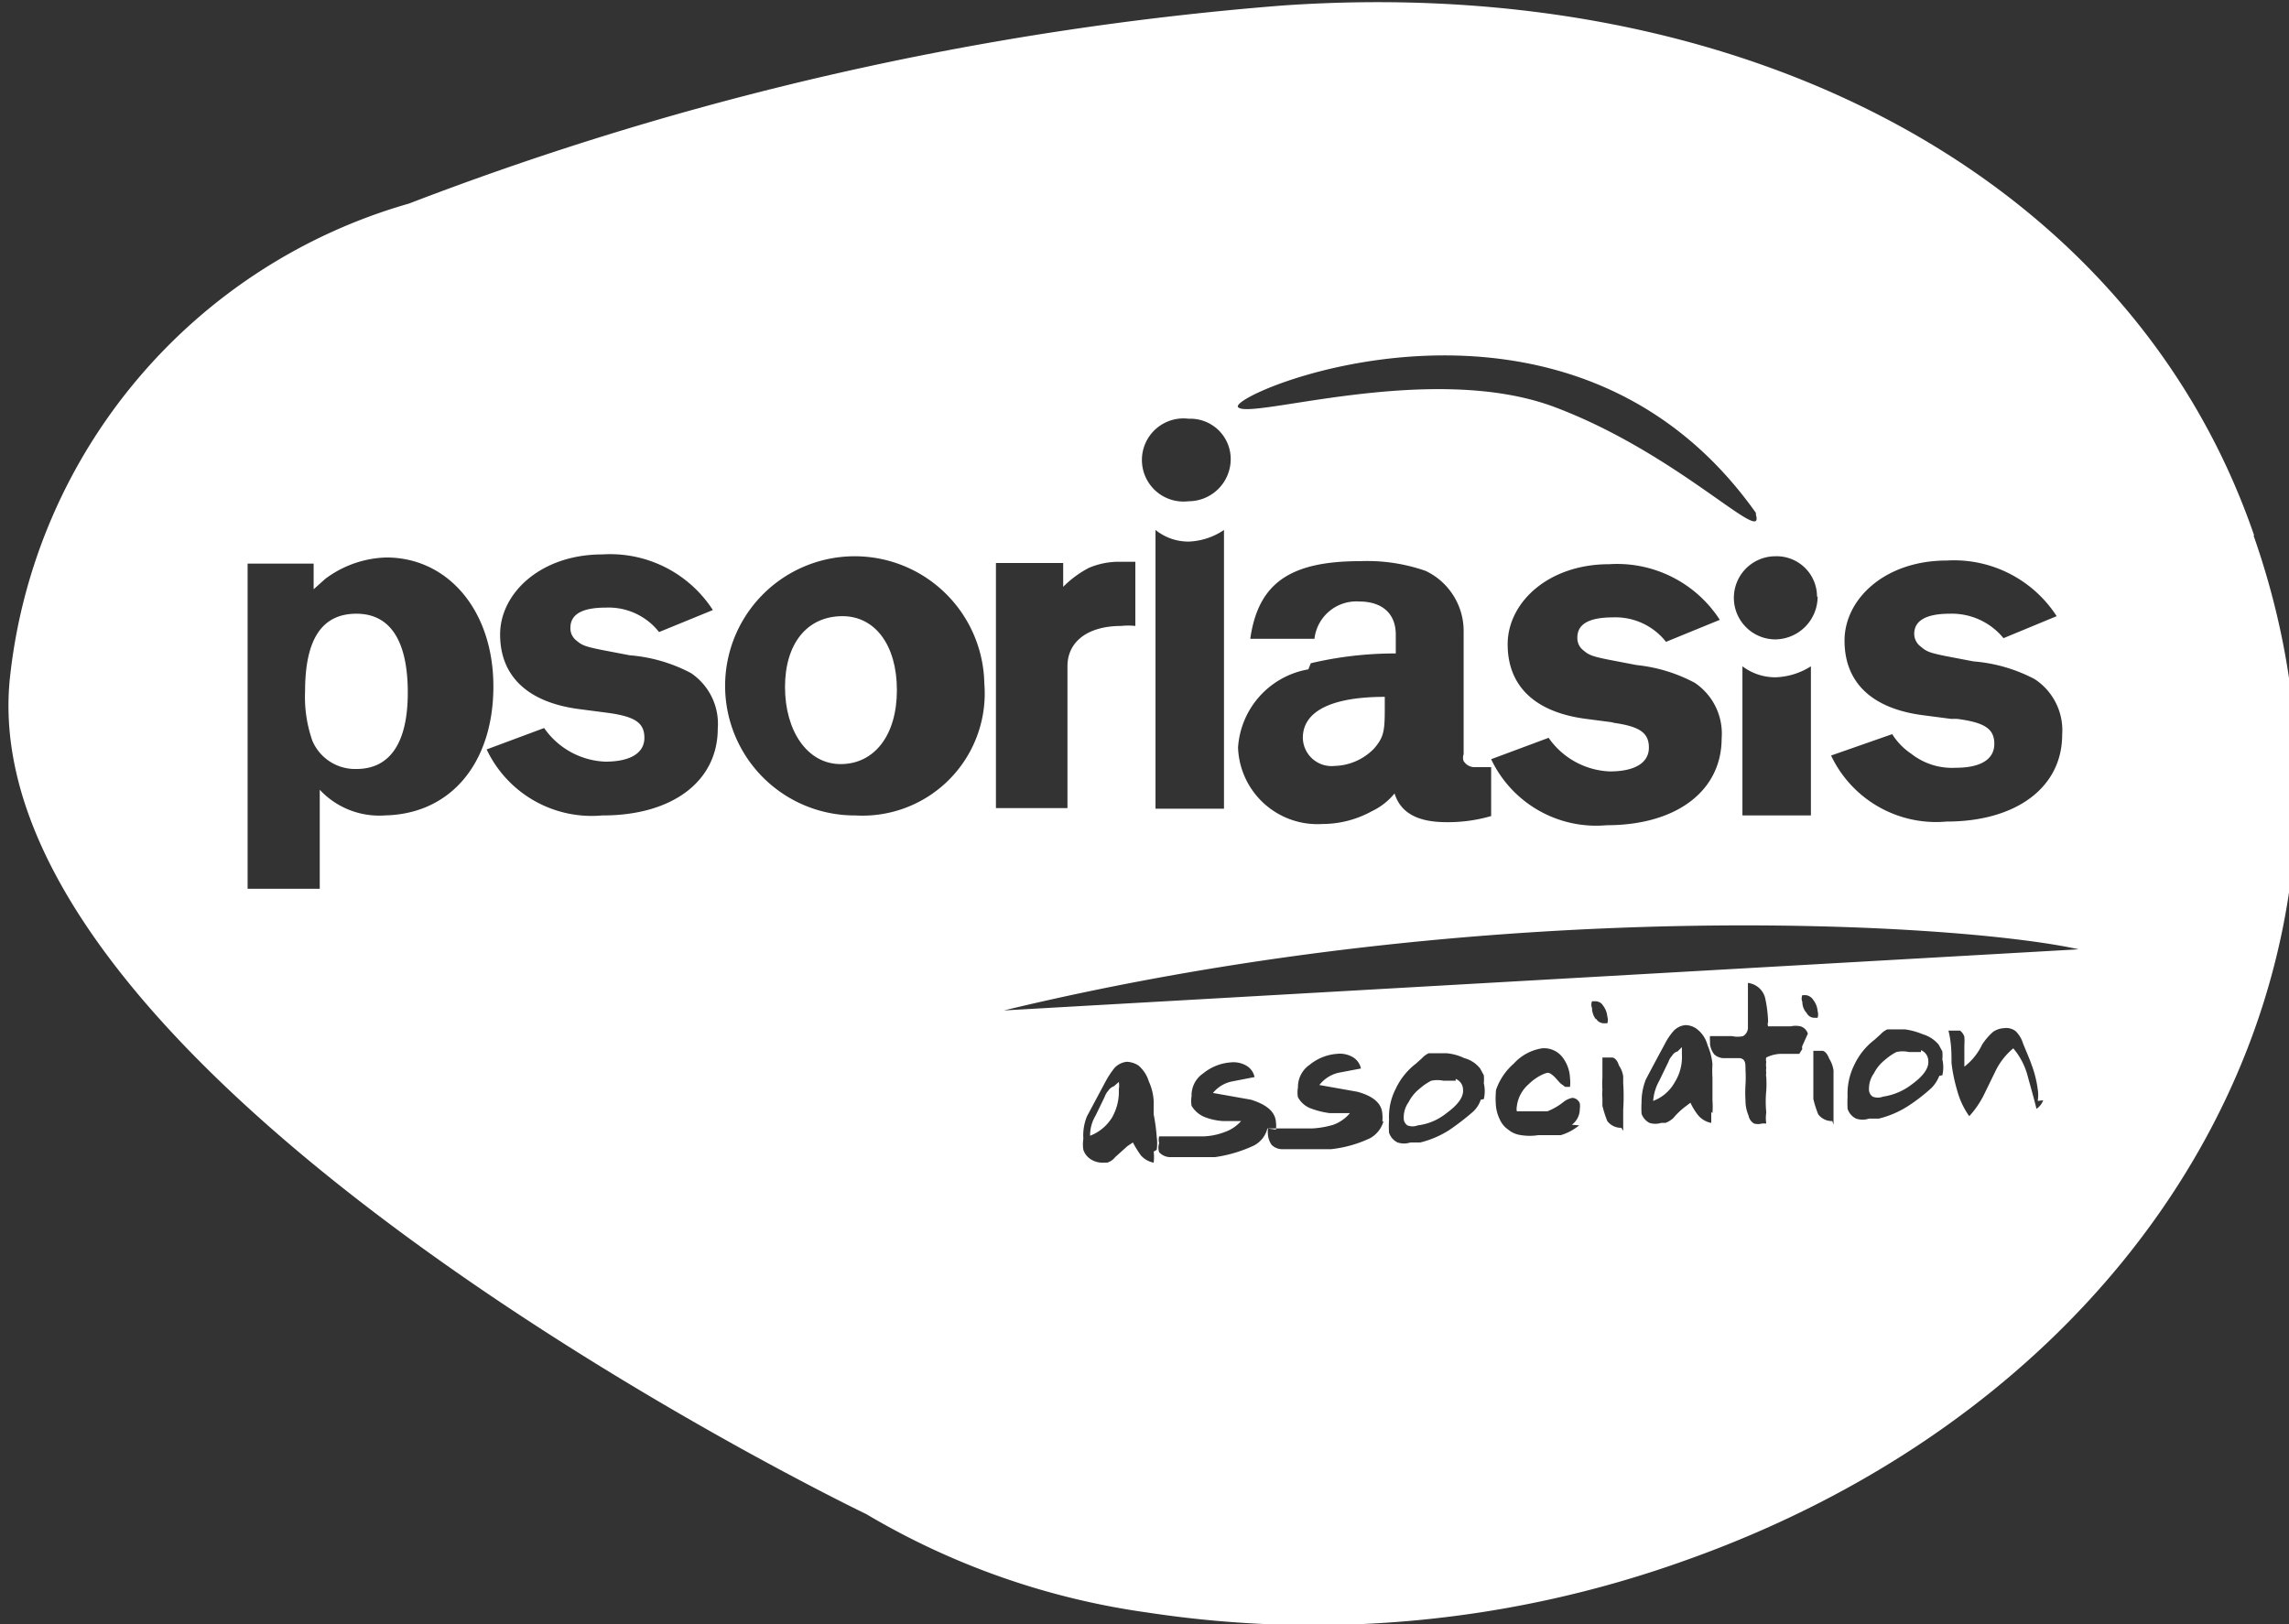 <svg id="Capa_1" data-name="Capa 1" xmlns="http://www.w3.org/2000/svg" viewBox="0 0 37.44 26.57"><rect x="0" y="0" width="37.44" height="26.57" fill="#333333" stroke="none"/><defs><style>.cls-1{fill:#fff;}</style></defs><path class="cls-1" d="M735.44,656.31l-.09,0h-.11a.46.46,0,0,0-.2,0,.91.91,0,0,0-.19.13.67.67,0,0,0-.18.22.43.43,0,0,0-.08.26.14.14,0,0,0,.06.12.23.23,0,0,0,.17,0,1,1,0,0,0,.47-.2q.29-.21.27-.39a.19.19,0,0,0-.12-.17" transform="translate(-704.02 -639.1)"/><path class="cls-1" d="M722.24,656.87l0,0a.18.18,0,0,0-.09.07.29.29,0,0,0-.06.1l-.15.31a.63.63,0,0,0-.09.33v0a.73.73,0,0,0,.36-.3.85.85,0,0,0,.11-.46.37.37,0,0,0,0-.12Z" transform="translate(-704.02 -639.1)"/><path class="cls-1" d="M709.85,649.14c-.56,0-.84.41-.84,1.27a2.16,2.16,0,0,0,.12.81.76.76,0,0,0,.72.46c.55,0,.84-.43.84-1.25s-.27-1.29-.84-1.29" transform="translate(-704.02 -639.1)"/><path class="cls-1" d="M717.8,649.18c-.58,0-.94.45-.94,1.16s.36,1.26.91,1.26.92-.47.92-1.21-.36-1.21-.89-1.21" transform="translate(-704.02 -639.1)"/><path class="cls-1" d="M731.46,656.3l0,0a.15.15,0,0,0-.09.07.29.29,0,0,0-.06.1l-.15.31a.79.79,0,0,0-.1.33v0a.67.67,0,0,0,.35-.3.78.78,0,0,0,.12-.46s0-.09,0-.12Z" transform="translate(-704.02 -639.1)"/><path class="cls-1" d="M725.85,651.63a.93.93,0,0,0,.65-.29c.15-.18.17-.27.17-.64v-.2c-.88,0-1.34.24-1.34.67a.47.47,0,0,0,.52.46" transform="translate(-704.02 -639.1)"/><path class="cls-1" d="M720.44,655.63c8-1.93,15.7-1.42,17.58-1Zm17,1.47a.3.3,0,0,1-.11.14c-.06-.24-.11-.41-.14-.52a1.15,1.15,0,0,0-.24-.47,1.13,1.13,0,0,0-.28.35l-.2.41a1.51,1.51,0,0,1-.24.35,1.32,1.32,0,0,1-.2-.43,2.63,2.63,0,0,1-.09-.44c0-.15,0-.33-.05-.53h0l.11,0h.08a.21.21,0,0,1,.07.1,1,1,0,0,1,0,.14l0,.16c0,.07,0,.13,0,.19a1,1,0,0,0,.29-.36,1,1,0,0,1,.18-.21.35.35,0,0,1,.18-.06.25.25,0,0,1,.19.05.48.48,0,0,1,.12.2c.06.15.11.26.14.35a1.77,1.77,0,0,1,.1.4.58.58,0,0,1,0,.19m-1.61-.41a.58.58,0,0,1-.13.2,2.93,2.93,0,0,1-.39.3,1.58,1.58,0,0,1-.47.2l-.16,0a.34.34,0,0,1-.21,0,.27.27,0,0,1-.14-.16,1.77,1.77,0,0,1,0-.2,1.06,1.06,0,0,1,.11-.52,1.11,1.11,0,0,1,.33-.41l.1-.09a.33.33,0,0,1,.11-.08h.16l.13,0a1.15,1.15,0,0,1,.29.08.53.53,0,0,1,.26.17l.06.11a.69.69,0,0,1,0,.13.57.57,0,0,1,0,.26m-1.8.75a.28.28,0,0,1-.23-.11,1.78,1.78,0,0,1-.08-.25l0-.13c0-.05,0-.09,0-.13v-.53l.08,0,.07,0,0,0s.06,0,.11.13a.49.49,0,0,1,.07.19v.11c0,.18,0,.32,0,.43s0,.23,0,.35m-.45-1.84a.27.27,0,0,1-.06-.17.14.14,0,0,1,0-.11l.06,0a.17.17,0,0,1,.12.08.34.34,0,0,1,.07.18.2.2,0,0,1,0,.11l-.06,0a.14.14,0,0,1-.12-.08m-.07.54,0,0h0a.08.08,0,0,1,0,0,.07.07,0,0,0,0,.05s0,0,0,0a.08.08,0,0,1,0,0l-.05.08-.09,0-.22,0a.58.58,0,0,0-.23.06.12.12,0,0,0,0,.07.31.31,0,0,0,0,.1.22.22,0,0,0,0,.08.17.17,0,0,0,0,.07,1.7,1.7,0,0,1,0,.22,1.83,1.83,0,0,0,0,.36.58.58,0,0,0,0,.18h-.07a.24.24,0,0,1-.13,0,.19.19,0,0,1-.09-.13.62.62,0,0,1-.05-.25,2,2,0,0,1,0-.25,2,2,0,0,0,0-.25c0-.11,0-.17-.09-.19l-.24,0a.24.24,0,0,1-.18-.06.33.33,0,0,1-.07-.17v-.05a.32.32,0,0,1,0-.08l.18,0h.18a.4.4,0,0,0,.18,0,.16.16,0,0,0,.08-.13v-.16c0-.06,0-.13,0-.23s0-.17,0-.2v-.15a.33.33,0,0,1,.28.24,2.08,2.08,0,0,1,.05.4.07.07,0,0,0,0,0v0a.1.1,0,0,0,0,.07l.08,0h.29a.38.38,0,0,1,.16,0,.18.18,0,0,1,.12.12h0m-1.58,1.28c0,.05,0,.11,0,.18a.37.37,0,0,1-.21-.12,1,1,0,0,1-.13-.21h0l-.08.06a1.22,1.22,0,0,0-.2.19.38.38,0,0,1-.13.08l-.07,0a.32.32,0,0,1-.19,0,.27.27,0,0,1-.13-.15,1.62,1.62,0,0,1,0-.19,1,1,0,0,1,.07-.37s.12-.23.31-.58a1,1,0,0,1,.14-.21.3.3,0,0,1,.2-.1.32.32,0,0,1,.18.06.49.49,0,0,1,.18.27,1,1,0,0,1,.08.31,1.64,1.64,0,0,0,0,.22c0,.22,0,.35,0,.37a1.46,1.46,0,0,1,0,.21m-1.49.24a.28.28,0,0,1-.23-.11,1.78,1.78,0,0,1-.08-.25l0-.13a.57.57,0,0,1,0-.13,1.41,1.41,0,0,1,0-.2v-.33h.08l.08,0h0s.07,0,.11.13a.42.42,0,0,1,.07.18v.11a3.31,3.31,0,0,1,0,.43c0,.12,0,.23,0,.35m-.45-1.83a.3.3,0,0,1-.06-.18.14.14,0,0,1,0-.11l.06,0s.08,0,.12.07a.34.34,0,0,1,.07.18.18.18,0,0,1,0,.11l-.06,0s-.08,0-.12-.07m-.28,1.74a.87.87,0,0,1-.3.16l-.18,0-.19,0a.87.87,0,0,1-.28,0,.4.4,0,0,1-.21-.09.39.39,0,0,1-.14-.17.66.66,0,0,1-.06-.2,1.41,1.41,0,0,1,0-.28,1,1,0,0,1,.29-.43.79.79,0,0,1,.46-.25.38.38,0,0,1,.34.15.6.6,0,0,1,.12.34.61.61,0,0,1,0,.14h0l-.08,0-.08-.06-.09-.1s-.07-.07-.11-.07-.19.06-.32.19a.57.57,0,0,0-.19.36.2.2,0,0,0,0,.08l.1,0H729l.19,0,.14,0a1,1,0,0,0,.26-.15.33.33,0,0,1,.15-.07.14.14,0,0,1,.12.09.29.29,0,0,1,0,.09.32.32,0,0,1-.13.26m-1.49-.41a.46.46,0,0,1-.13.2,4.12,4.12,0,0,1-.39.3,1.58,1.58,0,0,1-.47.2l-.16,0a.34.34,0,0,1-.21,0,.27.27,0,0,1-.14-.16,1.55,1.55,0,0,1,0-.21,1,1,0,0,1,.11-.51,1.11,1.11,0,0,1,.33-.41l.1-.09a.33.33,0,0,1,.11-.08h.16l.13,0a.84.84,0,0,1,.29.08.49.49,0,0,1,.26.17l.06.11a.69.69,0,0,1,0,.13.57.57,0,0,1,0,.26m-1.64.36a.46.46,0,0,1-.22.28,2,2,0,0,1-.64.18l-.25,0-.18,0H725a.25.25,0,0,1-.18-.07.34.34,0,0,1-.06-.16.45.45,0,0,1,0-.11h.73a1.49,1.49,0,0,0,.34-.06.64.64,0,0,0,.27-.19l0,0H726l-.11,0-.12,0a1.37,1.37,0,0,1-.29-.07.4.4,0,0,1-.23-.19.43.43,0,0,1,0-.16.44.44,0,0,1,.19-.37.8.8,0,0,1,.45-.18.42.42,0,0,1,.25.05.28.28,0,0,1,.14.19l-.37.07a.56.56,0,0,0-.31.2l.62.11c.26.07.4.19.41.36a.62.62,0,0,1,0,.13m-1.88.11a.43.43,0,0,1-.22.28,2.25,2.25,0,0,1-.64.19l-.25,0-.18,0h-.3a.25.25,0,0,1-.18-.08.23.23,0,0,1,0-.15.2.2,0,0,1,0-.11h.73a1.07,1.07,0,0,0,.34-.07.64.64,0,0,0,.27-.18l0,0h-.06l-.1,0-.13,0a1,1,0,0,1-.29-.06.44.44,0,0,1-.23-.19.49.49,0,0,1,0-.16.43.43,0,0,1,.19-.37.8.8,0,0,1,.45-.18.42.42,0,0,1,.25.05.28.28,0,0,1,.14.19l-.36.07a.54.54,0,0,0-.32.19l.62.11c.26.08.4.2.41.37a.49.49,0,0,1,0,.12m-2,.36a.74.74,0,0,1,0,.18.37.37,0,0,1-.21-.12,1.78,1.78,0,0,1-.13-.21h0l-.09.06-.2.18a.26.26,0,0,1-.13.09l-.06,0a.35.35,0,0,1-.2-.05.29.29,0,0,1-.13-.16.57.57,0,0,1,0-.18.82.82,0,0,1,.06-.37l.31-.58a1.51,1.51,0,0,1,.14-.21.32.32,0,0,1,.2-.1.38.38,0,0,1,.19.06.55.55,0,0,1,.17.26.88.88,0,0,1,.08.32c0,.07,0,.15,0,.22a3,3,0,0,1,.05.37.74.74,0,0,1,0,.21m-2.63-9.6h1.1v.39a1.7,1.7,0,0,1,.42-.31,1.25,1.25,0,0,1,.48-.1l.28,0v1.05a1.06,1.06,0,0,0-.23,0c-.54,0-.88.25-.88.66v2.32h-1.17Zm-2.3,4.13a2.12,2.12,0,1,1,2.11-2.16,2,2,0,0,1-2.11,2.16m-4.14,0a1.9,1.9,0,0,1-1.89-1.08l.94-.35a1.28,1.28,0,0,0,1,.55c.41,0,.64-.14.64-.39s-.16-.35-.61-.41l-.46-.06c-.84-.11-1.29-.54-1.29-1.22s.67-1.31,1.67-1.31a2,2,0,0,1,1.81.91l-.88.36a1.05,1.05,0,0,0-.87-.4c-.39,0-.58.11-.58.33a.25.25,0,0,0,.1.21c.09.08.16.1.4.15l.47.09a2.58,2.58,0,0,1,1,.29,1,1,0,0,1,.44.91c0,.86-.74,1.42-1.88,1.42m-3.57,0a1.33,1.33,0,0,1-1.06-.42v1.62h-1.18v-5.32h1.08v.42l.19-.17a1.74,1.74,0,0,1,1-.35c1,0,1.75.86,1.75,2.11s-.7,2.11-1.82,2.11m13.77-4.67v4.56h-1.12v-4.56a.86.86,0,0,0,.54.19,1.1,1.1,0,0,0,.58-.19m-.57-1.82a.66.66,0,0,1,.68.65.69.69,0,0,1-.69.7.68.68,0,1,1,0-1.35m2,4a6,6,0,0,1,1.39-.16v-.31c0-.34-.22-.54-.6-.54a.69.69,0,0,0-.73.61l-1.05,0c.13-.91.65-1.27,1.8-1.27a2.9,2.9,0,0,1,1.07.16,1.09,1.09,0,0,1,.62,1v2a.15.15,0,0,0,0,.11.21.21,0,0,0,.19.1l.19,0h.07v.8a2.52,2.52,0,0,1-.73.1c-.47,0-.75-.15-.85-.47a1.07,1.07,0,0,1-.37.29,1.68,1.68,0,0,1-.81.21,1.3,1.3,0,0,1-1.38-1.25,1.39,1.39,0,0,1,1.15-1.28m5,.87-.46-.06c-.84-.11-1.28-.54-1.28-1.22s.66-1.31,1.66-1.31a2,2,0,0,1,1.81.91l-.88.36a1.05,1.05,0,0,0-.87-.4c-.39,0-.58.11-.58.33a.25.25,0,0,0,.1.21c.09.08.16.1.4.15l.47.09a2.58,2.58,0,0,1,.95.29,1,1,0,0,1,.44.91c0,.86-.74,1.42-1.88,1.42a1.9,1.9,0,0,1-1.89-1.08l.94-.35a1.28,1.28,0,0,0,1,.55c.41,0,.64-.14.64-.39s-.16-.35-.61-.41m2.36-3.4c.16.53-1.27-1-3.29-1.76s-5,.22-5.18,0,5.41-2.59,8.47,1.73m.9,2.58v2.37h-1.12V650a.89.89,0,0,0,.54.18,1.14,1.14,0,0,0,.58-.18m.11-1.14a.7.7,0,0,1-.69.7.68.68,0,0,1,0-1.36.66.66,0,0,1,.68.66m2.19,2-.46-.06c-.84-.11-1.28-.54-1.28-1.22s.66-1.31,1.67-1.31a2,2,0,0,1,1.8.91l-.87.36a1.09,1.09,0,0,0-.88-.4c-.38,0-.58.11-.58.33a.26.26,0,0,0,.11.21c.09.08.15.1.39.15l.47.09a2.58,2.58,0,0,1,1,.29,1,1,0,0,1,.45.91c0,.86-.75,1.42-1.89,1.42a1.9,1.9,0,0,1-1.89-1.08l1-.35a1.06,1.06,0,0,0,.31.32,1.08,1.08,0,0,0,.73.23c.41,0,.63-.14.63-.39s-.16-.35-.61-.41m4.86-3c-2-5.83-8.27-9.2-15.89-8.67a51,51,0,0,0-14.29,3.24,9.07,9.07,0,0,0-6.52,7.69c-.8,6.65,14,13.75,14,13.75a12.34,12.34,0,0,0,4.6,1.61,18,18,0,0,0,8.76-.84c7.75-2.73,11.77-9.83,9.33-16.78" transform="translate(-704.02 -639.1)"/><path class="cls-1" d="M727.83,656.78l-.09,0h-.11a.49.49,0,0,0-.2,0,.91.91,0,0,0-.19.13.67.67,0,0,0-.18.22.43.43,0,0,0-.08.26.14.14,0,0,0,.06.12.23.23,0,0,0,.17,0,.92.92,0,0,0,.47-.2q.29-.21.27-.39a.19.19,0,0,0-.12-.17" transform="translate(-704.02 -639.1)"/></svg>